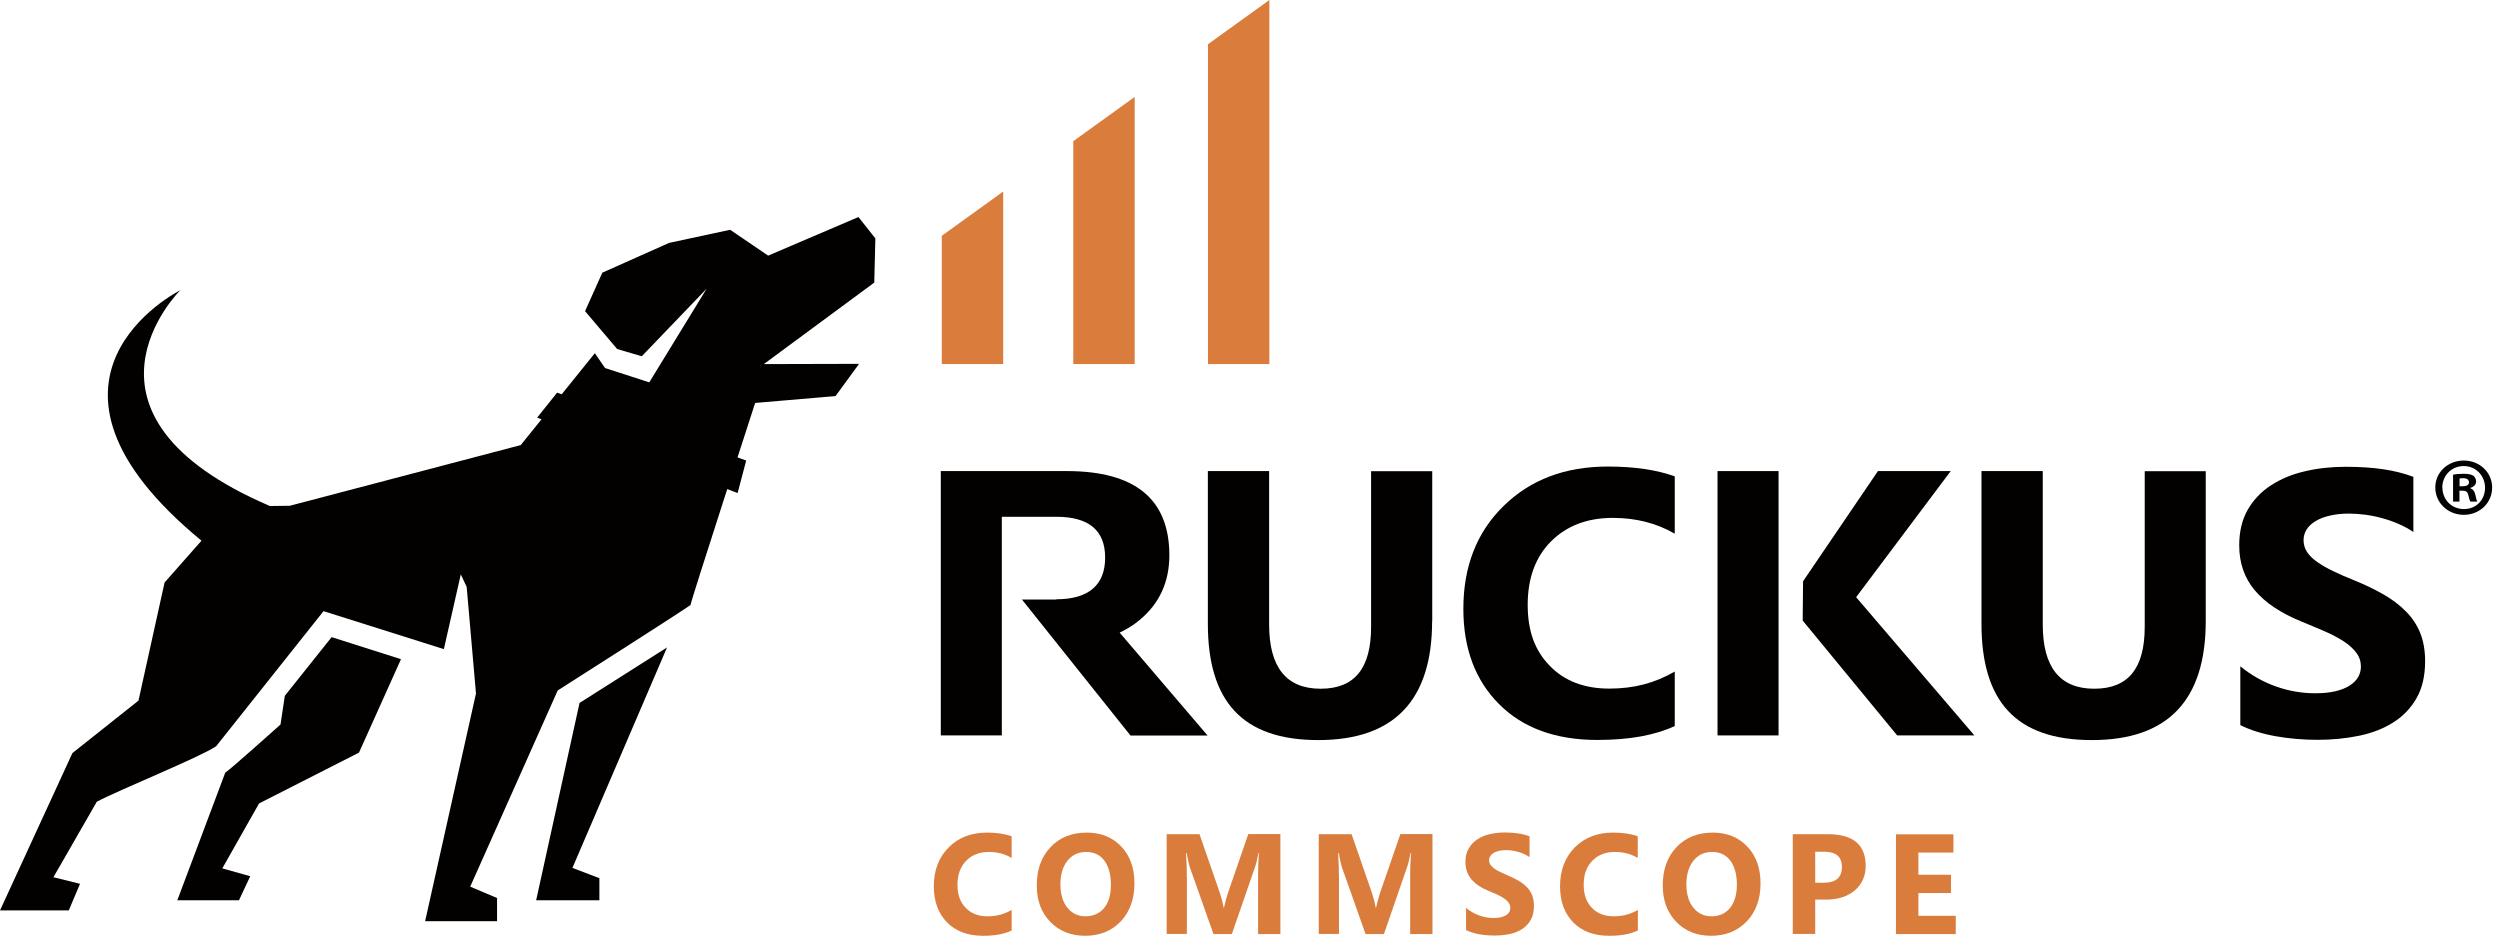 <svg width="204" height="77" viewBox="0 0 204 77" fill="none" xmlns="http://www.w3.org/2000/svg">
<path d="M116.861 50.67C116.861 57.15 113.761 60.39 107.571 60.39C101.381 60.39 98.561 57.23 98.561 50.9V38.44H103.561V50.96C103.561 54.45 104.961 56.2 107.761 56.2C110.561 56.2 111.881 54.51 111.881 51.15V38.45H116.871V50.68L116.861 50.67Z" fill="#030000"/>
<path d="M136.67 59.24C135.05 60 132.94 60.38 130.34 60.38C126.95 60.38 124.27 59.41 122.33 57.46C120.38 55.51 119.41 52.92 119.41 49.68C119.41 46.23 120.5 43.43 122.69 41.29C124.88 39.14 127.71 38.07 131.2 38.07C133.36 38.07 135.18 38.34 136.66 38.87V43.55C135.18 42.69 133.49 42.26 131.6 42.26C129.52 42.26 127.85 42.9 126.57 44.17C125.3 45.44 124.66 47.17 124.66 49.35C124.66 51.53 125.26 53.1 126.46 54.33C127.66 55.57 129.28 56.19 131.32 56.19C133.36 56.19 135.04 55.73 136.66 54.8V59.24H136.67Z" fill="#030000"/>
<path d="M179.989 50.67C179.989 57.15 176.899 60.39 170.699 60.39C164.499 60.39 161.689 57.23 161.689 50.9V38.44H166.689V50.96C166.689 54.45 168.089 56.2 170.889 56.2C173.689 56.2 175.009 54.51 175.009 51.15V38.45H179.989V50.68V50.67Z" fill="#030000"/>
<path d="M182.81 59.18V54.37C183.7 55.1 184.68 55.65 185.73 56.02C186.78 56.39 187.84 56.57 188.91 56.57C189.54 56.57 190.09 56.52 190.55 56.41C191.01 56.3 191.41 56.15 191.72 55.95C192.03 55.75 192.27 55.52 192.42 55.26C192.57 54.99 192.65 54.71 192.65 54.4C192.65 53.98 192.53 53.6 192.28 53.27C192.03 52.94 191.7 52.63 191.27 52.35C190.84 52.07 190.34 51.8 189.75 51.54C189.16 51.28 188.53 51.02 187.85 50.74C186.12 50.04 184.84 49.18 183.99 48.17C183.14 47.16 182.72 45.93 182.72 44.5C182.72 43.38 182.95 42.41 183.41 41.6C183.88 40.79 184.5 40.13 185.3 39.61C186.1 39.09 187.02 38.7 188.07 38.46C189.12 38.21 190.23 38.09 191.41 38.09C192.59 38.09 193.58 38.16 194.47 38.29C195.36 38.42 196.18 38.63 196.93 38.91V43.41C196.56 43.16 196.16 42.94 195.72 42.75C195.28 42.56 194.83 42.4 194.37 42.28C193.91 42.15 193.45 42.06 192.99 42C192.53 41.94 192.1 41.91 191.68 41.91C191.12 41.91 190.6 41.96 190.14 42.07C189.68 42.17 189.29 42.32 188.97 42.51C188.65 42.7 188.4 42.93 188.23 43.19C188.06 43.46 187.97 43.75 187.97 44.08C187.97 44.44 188.07 44.76 188.26 45.05C188.45 45.34 188.73 45.61 189.09 45.86C189.45 46.11 189.89 46.37 190.4 46.61C190.91 46.86 191.49 47.11 192.14 47.37C193.03 47.73 193.82 48.12 194.52 48.52C195.23 48.93 195.83 49.39 196.33 49.9C196.84 50.41 197.22 50.99 197.49 51.65C197.75 52.31 197.89 53.07 197.89 53.94C197.89 55.14 197.66 56.15 197.19 56.97C196.72 57.79 196.09 58.45 195.29 58.95C194.49 59.46 193.55 59.82 192.49 60.04C191.42 60.26 190.3 60.37 189.12 60.37C187.94 60.37 186.75 60.27 185.66 60.07C184.56 59.87 183.61 59.57 182.81 59.17" fill="#030000"/>
<path d="M145.13 38.44H140.15V60.01H145.13V38.44Z" fill="#030000"/>
<path d="M147.1 50.64L154.81 60.01H161.11L151.46 48.73L159.18 38.44H153.24L147.13 47.43L147.1 50.64Z" fill="#030000"/>
<path d="M91.37 51.62C91.969 51.33 92.529 50.99 93.019 50.57C94.62 49.23 95.419 47.48 95.419 45.31C95.419 40.73 92.629 38.44 87.059 38.44H76.769V60.01H81.749V42.17H86.2C88.85 42.17 90.18 43.28 90.18 45.5C90.18 47.72 88.85 48.9 86.2 48.9V48.92H83.389L92.249 60.02H98.54L91.37 51.63V51.62Z" fill="#030000"/>
<path d="M71.41 19.43L70.05 17.71L62.68 20.86L59.58 18.75L54.6 19.82L49.15 22.25L47.74 25.39L50.36 28.48L52.37 29.07L57.66 23.56L52.98 31.2L49.37 30.03L48.54 28.82L42.49 36.32L23.65 41.27C23 41.28 22.02 41.29 22.02 41.29C4.58 33.81 14.6 23.8 14.71 23.68C14.59 23.75 0.39 30.91 16.44 44.12L13.43 47.53L11.3 57.17L5.91 61.45L0 74.29H5.61L6.53 72.12L4.36 71.58L7.9 65.42C9.75 64.44 16.34 61.78 17.64 60.89L26.4 49.87L36.22 52.97L37.6 46.87L38.08 47.89L38.84 56.59L34.69 75.17H40.56V73.28L38.37 72.35L45.51 56.34C45.51 56.34 56.36 49.43 56.35 49.36C56.32 49.19 61.62 32.88 61.62 32.88L68.18 32.32L70.1 29.69L62.33 29.71L71.34 23.06L71.43 19.43H71.41Z" fill="#030000"/>
<path d="M47.29 57.36L54.43 52.83L46.71 70.82L48.91 71.66V73.46H43.75L47.29 57.36Z" fill="#030000"/>
<path d="M29.3 61.41L21.14 65.56L18.14 70.86L20.42 71.5L19.5 73.46H14.47L18.38 63.05C18.76 62.82 22.89 59.12 22.89 59.12L23.24 56.78L27.06 51.99L32.72 53.79L29.29 61.42L29.3 61.41Z" fill="#030000"/>
<path d="M60.19 40.23L43.83 34.08L45.46 32.04L60.89 37.58L60.19 40.23Z" fill="#030000"/>
<path d="M200.7 39.68H200.95C201.24 39.68 201.47 39.59 201.47 39.36C201.47 39.16 201.32 39.02 200.99 39.02C200.85 39.02 200.76 39.03 200.7 39.05V39.68ZM200.69 40.93H200.17V38.73C200.38 38.69 200.67 38.66 201.04 38.66C201.47 38.66 201.66 38.73 201.83 38.82C201.95 38.92 202.05 39.09 202.05 39.3C202.05 39.54 201.86 39.73 201.58 39.81V39.84C201.8 39.92 201.92 40.08 201.99 40.38C202.06 40.72 202.1 40.85 202.15 40.93H201.59C201.52 40.85 201.48 40.65 201.41 40.39C201.37 40.15 201.23 40.04 200.94 40.04H200.69V40.93ZM199.3 39.78C199.3 40.76 200.04 41.54 201.06 41.54C202.08 41.54 202.78 40.76 202.78 39.8C202.78 38.84 202.05 38.03 201.04 38.03C200.03 38.03 199.29 38.82 199.29 39.79M203.36 39.78C203.36 41.03 202.35 42.01 201.05 42.01C199.75 42.01 198.72 41.03 198.72 39.78C198.72 38.53 199.75 37.58 201.05 37.58C202.35 37.58 203.36 38.56 203.36 39.78Z" fill="#030000"/>
<path d="M76.85 19.24V29.71H81.86V15.63L76.85 19.24Z" fill="#DA7C3C"/>
<path d="M87.58 11.52V29.71H92.59V7.91L87.58 11.52Z" fill="#DA7C3C"/>
<path d="M98.57 3.61V29.71H103.58V0L98.57 3.61Z" fill="#DA7C3C"/>
<path d="M82.55 75.93C81.95 76.22 81.18 76.36 80.22 76.36C78.97 76.36 77.99 75.99 77.27 75.26C76.56 74.52 76.2 73.55 76.2 72.32C76.2 71.02 76.6 69.96 77.41 69.15C78.21 68.34 79.26 67.94 80.54 67.94C81.33 67.94 82 68.04 82.55 68.24V70.01C82 69.68 81.38 69.52 80.69 69.52C79.92 69.52 79.31 69.76 78.84 70.24C78.37 70.72 78.13 71.37 78.13 72.19C78.13 73.01 78.35 73.61 78.79 74.07C79.24 74.54 79.83 74.77 80.58 74.77C81.33 74.77 81.95 74.6 82.55 74.25V75.93Z" fill="#DA7C3C"/>
<path d="M88.63 69.52C87.99 69.52 87.48 69.76 87.1 70.24C86.72 70.72 86.53 71.36 86.53 72.16C86.53 72.96 86.72 73.6 87.1 74.07C87.48 74.54 87.97 74.77 88.59 74.77C89.21 74.77 89.72 74.54 90.1 74.09C90.47 73.63 90.65 73 90.65 72.19C90.65 71.38 90.47 70.69 90.11 70.22C89.75 69.75 89.26 69.52 88.63 69.52ZM88.55 76.36C87.39 76.36 86.43 75.98 85.7 75.22C84.96 74.46 84.6 73.47 84.6 72.25C84.6 70.96 84.97 69.92 85.72 69.13C86.46 68.34 87.45 67.94 88.68 67.94C89.84 67.94 90.78 68.32 91.5 69.08C92.22 69.84 92.57 70.84 92.57 72.09C92.57 73.34 92.2 74.4 91.46 75.18C90.72 75.96 89.75 76.36 88.55 76.36Z" fill="#DA7C3C"/>
<path d="M104.47 76.22H102.66V71.35C102.66 70.82 102.68 70.24 102.73 69.61H102.69C102.59 70.11 102.51 70.47 102.43 70.69L100.52 76.22H99.02L97.08 70.74C97.03 70.59 96.94 70.21 96.83 69.6H96.78C96.83 70.4 96.85 71.11 96.85 71.71V76.21H95.2V68.07H97.88L99.55 72.89C99.68 73.28 99.78 73.66 99.84 74.05H99.88C99.98 73.6 100.09 73.21 100.2 72.87L101.86 68.06H104.48V76.2L104.47 76.22Z" fill="#DA7C3C"/>
<path d="M116.88 76.22H115.07V71.35C115.07 70.82 115.09 70.24 115.14 69.61H115.1C115 70.11 114.92 70.47 114.84 70.69L112.93 76.22H111.43L109.49 70.74C109.44 70.59 109.35 70.21 109.24 69.6H109.19C109.24 70.4 109.26 71.11 109.26 71.71V76.21H107.61V68.07H110.29L111.96 72.89C112.09 73.28 112.19 73.66 112.25 74.05H112.29C112.39 73.6 112.5 73.21 112.61 72.87L114.27 68.06H116.89V76.2L116.88 76.22Z" fill="#DA7C3C"/>
<path d="M119.63 75.9V74.08C119.96 74.36 120.31 74.56 120.7 74.7C121.09 74.84 121.48 74.91 121.87 74.91C122.1 74.91 122.3 74.89 122.47 74.85C122.64 74.81 122.78 74.75 122.9 74.68C123.01 74.61 123.1 74.52 123.16 74.42C123.21 74.32 123.24 74.21 123.24 74.09C123.24 73.93 123.2 73.79 123.1 73.66C123.01 73.53 122.89 73.42 122.73 73.31C122.57 73.2 122.39 73.1 122.17 73C121.96 72.9 121.72 72.8 121.47 72.7C120.83 72.43 120.36 72.11 120.05 71.73C119.74 71.35 119.58 70.89 119.58 70.34C119.58 69.92 119.66 69.55 119.84 69.25C120.01 68.95 120.24 68.69 120.54 68.5C120.83 68.3 121.17 68.16 121.56 68.07C121.94 67.98 122.35 67.93 122.78 67.93C123.21 67.93 123.58 67.96 123.91 68.01C124.24 68.06 124.54 68.14 124.81 68.24V69.94C124.67 69.85 124.53 69.76 124.37 69.69C124.21 69.62 124.04 69.56 123.87 69.51C123.7 69.46 123.53 69.43 123.36 69.4C123.19 69.38 123.03 69.37 122.88 69.37C122.67 69.37 122.48 69.39 122.31 69.43C122.14 69.47 122 69.53 121.88 69.6C121.76 69.67 121.67 69.76 121.61 69.86C121.54 69.96 121.51 70.07 121.51 70.2C121.51 70.33 121.55 70.46 121.62 70.56C121.69 70.67 121.8 70.77 121.92 70.87C122.06 70.97 122.22 71.06 122.41 71.15C122.6 71.24 122.81 71.34 123.05 71.44C123.37 71.58 123.67 71.72 123.92 71.87C124.18 72.02 124.4 72.2 124.59 72.39C124.78 72.58 124.92 72.8 125.02 73.05C125.12 73.3 125.17 73.59 125.17 73.92C125.17 74.37 125.09 74.76 124.91 75.06C124.73 75.37 124.5 75.62 124.21 75.81C123.91 76 123.57 76.14 123.18 76.22C122.79 76.3 122.38 76.34 121.94 76.34C121.5 76.34 121.06 76.3 120.67 76.23C120.26 76.15 119.92 76.04 119.62 75.89" fill="#DA7C3C"/>
<path d="M133.64 75.93C133.05 76.22 132.27 76.36 131.31 76.36C130.06 76.36 129.08 75.99 128.37 75.26C127.65 74.52 127.3 73.55 127.3 72.32C127.3 71.02 127.7 69.96 128.5 69.15C129.31 68.34 130.35 67.94 131.63 67.94C132.42 67.94 133.09 68.04 133.64 68.24V70.01C133.09 69.68 132.47 69.52 131.78 69.52C131.01 69.52 130.4 69.76 129.93 70.24C129.46 70.72 129.23 71.37 129.23 72.19C129.23 73.01 129.45 73.61 129.89 74.07C130.33 74.54 130.93 74.77 131.68 74.77C132.43 74.77 133.05 74.6 133.65 74.25V75.93H133.64Z" fill="#DA7C3C"/>
<path d="M139.71 69.52C139.07 69.52 138.56 69.76 138.18 70.24C137.8 70.72 137.61 71.36 137.61 72.16C137.61 72.96 137.8 73.6 138.18 74.07C138.56 74.54 139.05 74.77 139.67 74.77C140.29 74.77 140.8 74.54 141.17 74.09C141.54 73.63 141.73 73 141.73 72.19C141.73 71.38 141.55 70.69 141.19 70.22C140.83 69.75 140.34 69.52 139.71 69.52ZM139.63 76.36C138.46 76.36 137.51 75.98 136.78 75.22C136.05 74.46 135.68 73.47 135.68 72.25C135.68 70.96 136.05 69.92 136.8 69.13C137.55 68.34 138.53 67.94 139.76 67.94C140.92 67.94 141.86 68.32 142.58 69.08C143.3 69.84 143.66 70.84 143.66 72.09C143.66 73.34 143.29 74.4 142.54 75.18C141.79 75.96 140.83 76.36 139.63 76.36Z" fill="#DA7C3C"/>
<path d="M148.12 69.49V72.03H148.84C149.81 72.03 150.3 71.6 150.3 70.75C150.3 69.9 149.81 69.5 148.84 69.5H148.12V69.49ZM148.12 73.41V76.21H146.29V68.07H149.16C151.21 68.07 152.24 68.93 152.24 70.66C152.24 71.48 151.94 72.14 151.36 72.65C150.77 73.15 149.98 73.41 149 73.41H148.13H148.12Z" fill="#DA7C3C"/>
<path d="M159.59 76.22H154.71V68.08H159.4V69.57H156.54V71.38H159.2V72.87H156.54V74.73H159.59V76.22Z" fill="#DA7C3C"/>
</svg>
